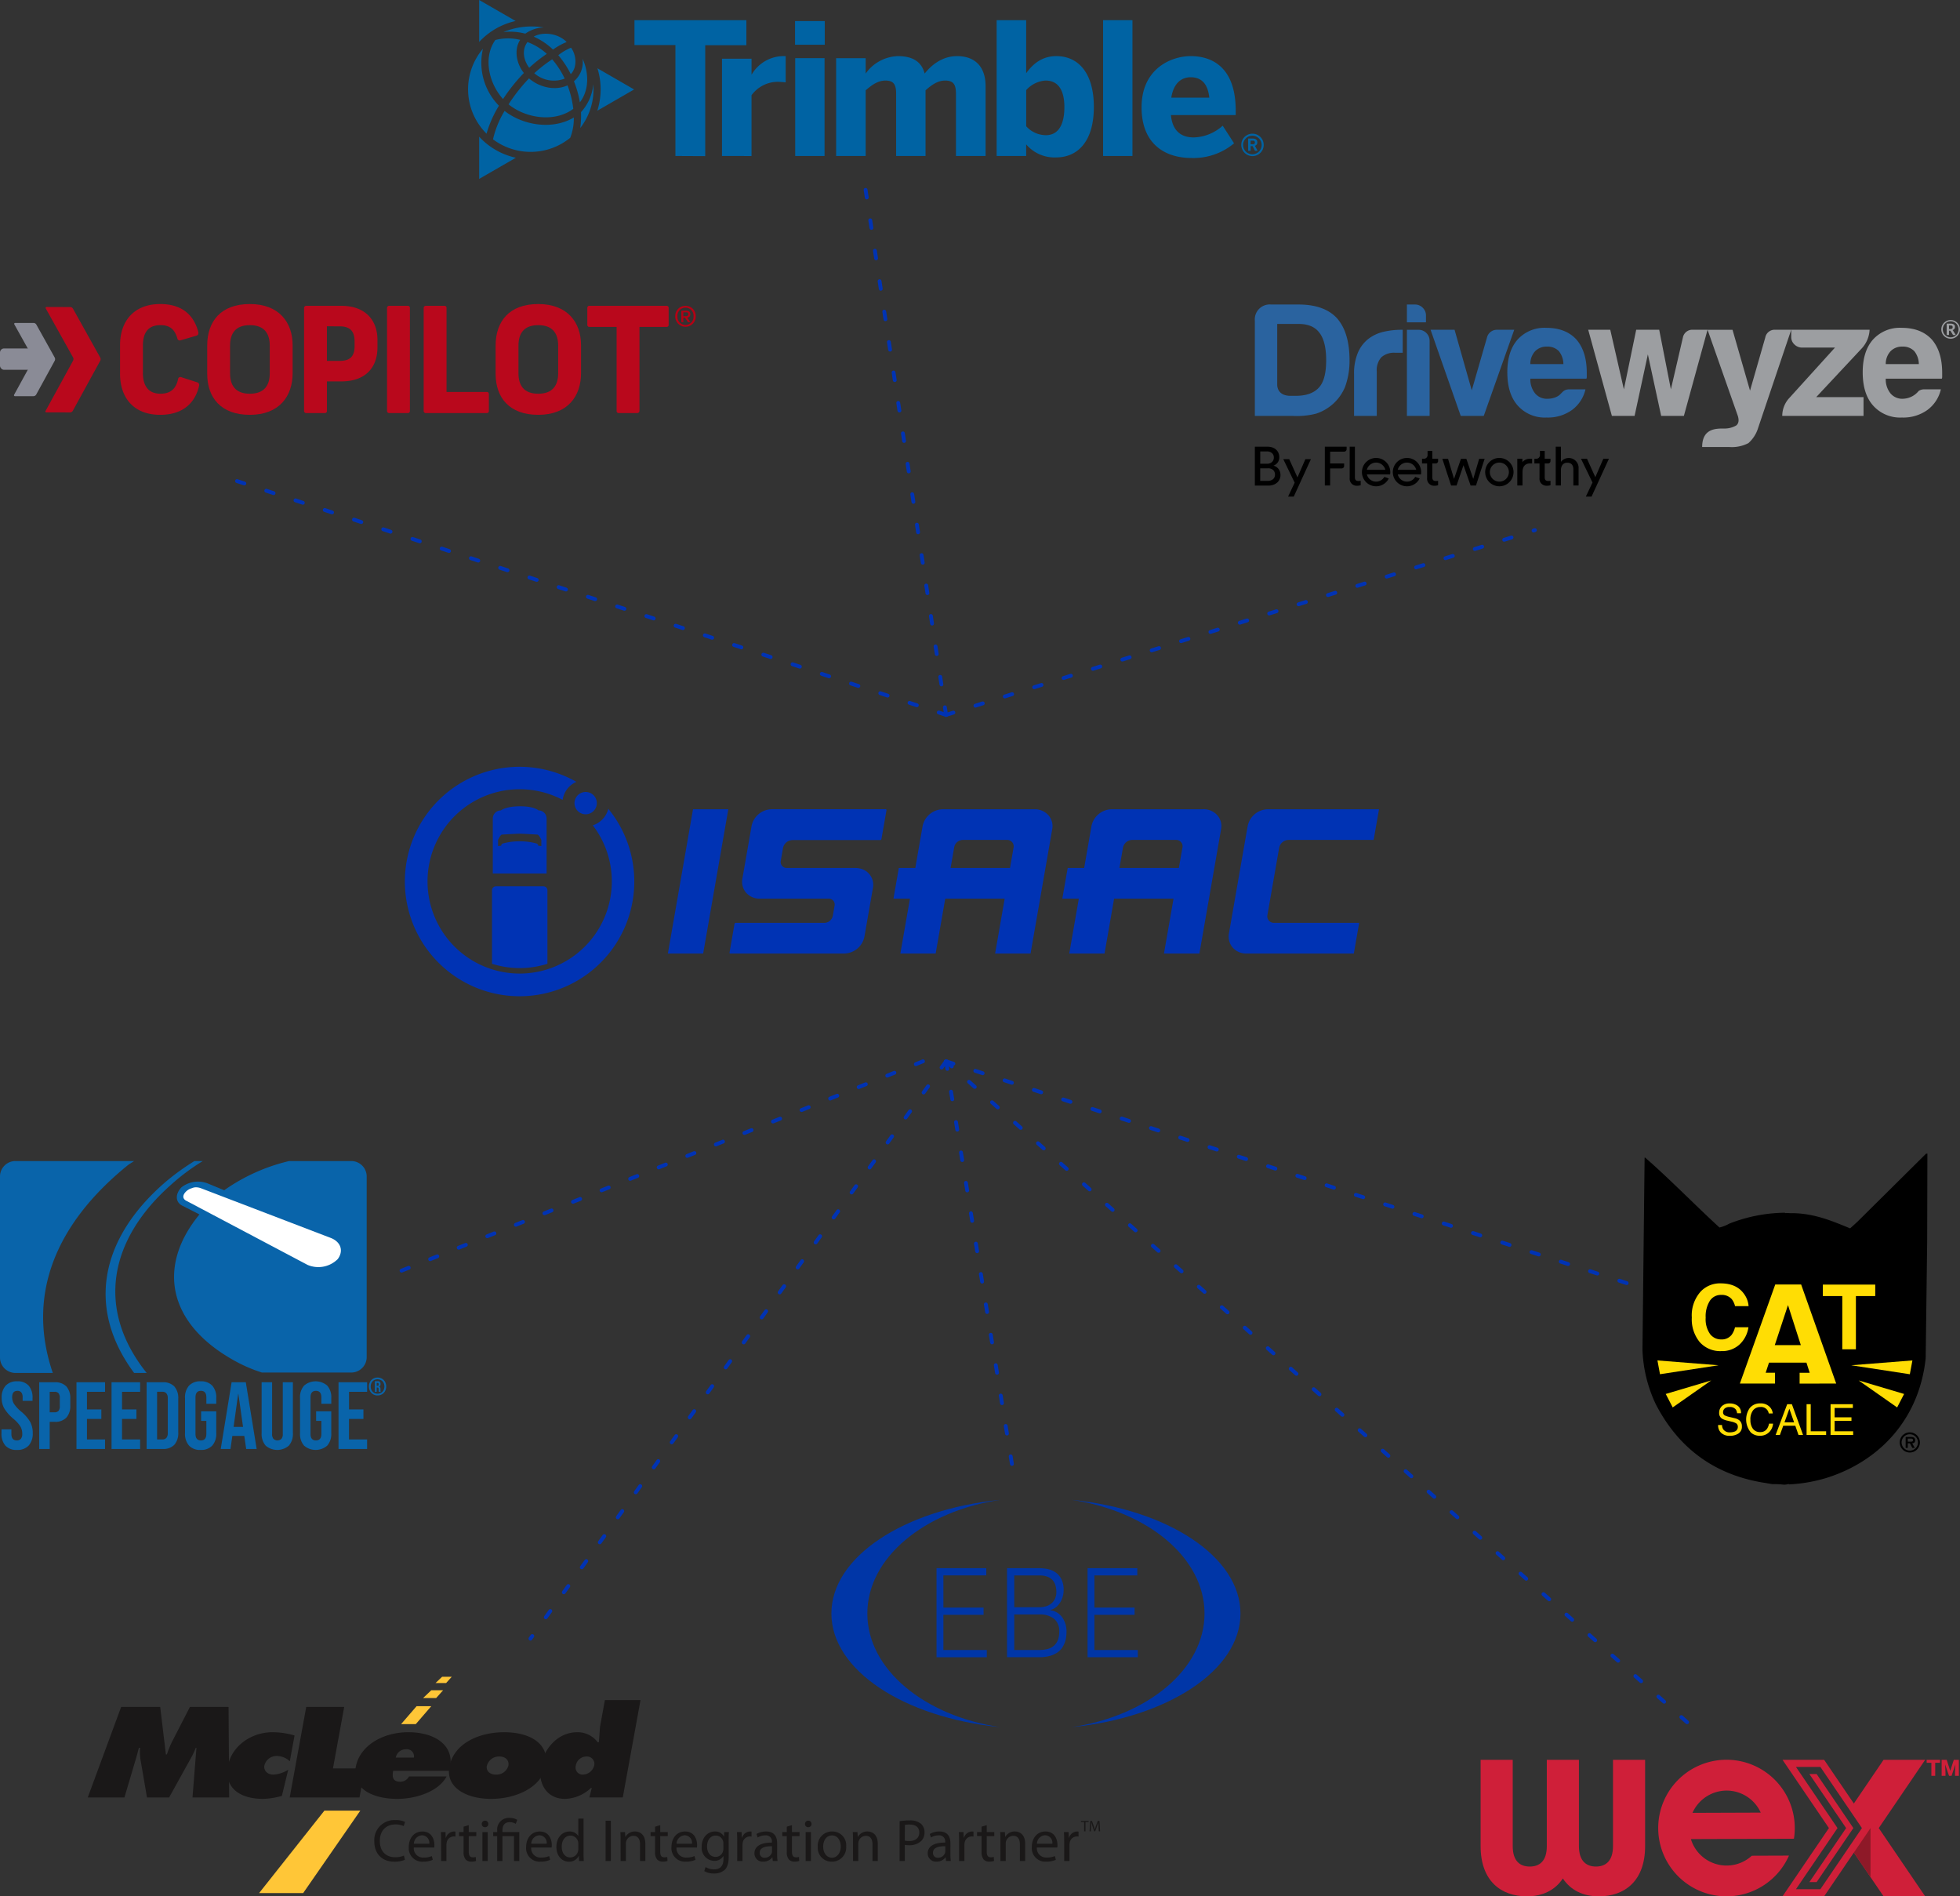 <svg xmlns="http://www.w3.org/2000/svg" xmlns:xlink="http://www.w3.org/1999/xlink" width="509.308" height="492.691" viewBox="0 0 509.308 492.691"><rect x="0" y="0" width="509.308" height="492.691" fill="#333333" stroke="none"/><defs><clipPath id="a"><rect width="253.07" height="59.558" fill="#0033b4"/></clipPath><clipPath id="b"><rect width="100.357" height="75.055" fill="none"/></clipPath><clipPath id="c"><rect width="74.038" height="86.004" transform="translate(0 0.001)" fill="none"/></clipPath><clipPath id="d"><rect width="74.038" height="86.006" fill="none"/></clipPath><clipPath id="e"><rect width="206.743" height="46.48" fill="none"/></clipPath><clipPath id="f"><rect width="263.064" height="56.194" fill="none"/></clipPath><clipPath id="g"><rect width="180.787" height="28.783" fill="none"/></clipPath><clipPath id="h"><rect width="183.232" height="49.909" fill="none"/></clipPath><clipPath id="i"><rect width="124.274" height="35.477" fill="none"/></clipPath></defs><g transform="translate(-106.664 -3761.762)"><line x1="185" y1="61" transform="translate(167.5 3886.5)" fill="none" stroke="#0033b4" stroke-linecap="round" stroke-width="1" stroke-dasharray="2 6"/><line x1="21" y1="137" transform="translate(331.5 3810.5)" fill="none" stroke="#0033b4" stroke-linecap="round" stroke-width="1" stroke-dasharray="2 6"/><line y1="48" x2="153" transform="translate(352.5 3899.5)" fill="none" stroke="#0033b4" stroke-linecap="round" stroke-width="1" stroke-dasharray="2 6"/><line x2="178" y2="58" transform="translate(352.5 4037.5)" fill="none" stroke="#0033b4" stroke-linecap="round" stroke-width="1" stroke-dasharray="2 6"/><line x2="194" y2="173" transform="translate(352.5 4037.5)" fill="none" stroke="#0033b4" stroke-linecap="round" stroke-width="1" stroke-dasharray="2 6"/><line x1="137" y2="55" transform="translate(209.5 4037.5)" fill="none" stroke="#0033b4" stroke-linecap="round" stroke-width="1" stroke-dasharray="2 6"/><line x1="108" y2="150" transform="translate(244.5 4037.5)" fill="none" stroke="#0033b4" stroke-linecap="round" stroke-width="1" stroke-dasharray="2 6"/><line x2="18" y2="110" transform="translate(352.5 4037.5)" fill="none" stroke="#0033b4" stroke-linecap="round" stroke-width="1" stroke-dasharray="2 6"/><g transform="translate(211.93 3960.982)"><path d="M1248.426,200.717l-6.532,37.487h9.169l6.536-37.487Z" transform="translate(-1173.612 -189.683)" fill="#0033b4"/><g transform="translate(0 -0.002)"><g transform="translate(0 0)" clip-path="url(#a)"><path d="M1538.973,205.1c-.042.244-2.386,13.643-2.386,13.643a4.4,4.4,0,0,0,.952,3.642,4.66,4.66,0,0,0,3.627,1.556h17.826a1.53,1.53,0,0,1,1.543,1.875l-.446,2.572a2.291,2.291,0,0,1-2.169,1.847h-23.078a.32.32,0,0,0-.3.259l-1.292,7.446a.213.213,0,0,0,.214.262H1562.9a5.457,5.457,0,0,0,5.4-4.378s2.125-12.2,2.2-12.58a4.33,4.33,0,0,0-2.346-4.784,5.26,5.26,0,0,0-2.351-.489h-17.663a1.553,1.553,0,0,1-1.568-1.9l.569-3.264a2.583,2.583,0,0,1,2.447-2.083h22.833a.319.319,0,0,0,.3-.259l1.313-7.491a.217.217,0,0,0-.221-.262h-29.446a5.436,5.436,0,0,0-5.4,4.384" transform="translate(-1448.945 -189.681)" fill="#0033b4"/><path d="M2344.692,200.717h-23.667a5.467,5.467,0,0,0-5.4,4.387c-.011.094-.254,1.466-.572,3.289l-1.322,7.58h-4.284l-1.393,7.97h4.283l-2.491,14.261h9.173l2.49-14.261h15.444l-2.485,14.261h9.209l.214-1.221c5.173-29.676,5.407-31.031,5.411-31.037a4.265,4.265,0,0,0-.913-3.593,4.707,4.707,0,0,0-3.7-1.635m-5.436,10.021-.911,5.235H2322.9l.939-5.4a2.345,2.345,0,0,1,2.222-1.894h11.5a1.684,1.684,0,0,1,1.694,2.055" transform="translate(-2181.153 -189.681)" fill="#0033b4"/><path d="M3142.827,200.717h-23.665a5.457,5.457,0,0,0-5.4,4.373h.006c-.079.413-.364,2.046-1.657,9.449l-.246,1.434h-4.283l-1.394,7.97h4.286l-2.487,14.261h9.168l2.484-14.261h15.449L3132.6,238.2h9.21l.211-1.221s5.338-30.612,5.416-31.04a4.266,4.266,0,0,0-.916-3.6,4.735,4.735,0,0,0-3.7-1.63m-5.433,10.021-.917,5.235h-15.445l.92-5.26a2.517,2.517,0,0,1,2.384-2.029H3135.7a1.686,1.686,0,0,1,1.7,2.055" transform="translate(-2935.408 -189.681)" fill="#0033b4"/><path d="M3929.981,208.684l1.392-7.967H3902.65a5.434,5.434,0,0,0-5.4,4.348c-.034.173-3.742,21.434-4.879,27.949a4.4,4.4,0,0,0,.975,3.629,4.651,4.651,0,0,0,3.605,1.561h27.877l1.391-7.97H3904.11a1.708,1.708,0,0,1-1.724-2.083l3.036-17.408a2.551,2.551,0,0,1,2.418-2.06Z" transform="translate(-3678.302 -189.681)" fill="#0033b4"/><path d="M424.08,564.745H411.764a1.04,1.04,0,0,0-1.041,1.04V584.88a23.774,23.774,0,0,0,14.4,0V565.785a1.04,1.04,0,0,0-1.042-1.04" transform="translate(-388.141 -533.695)" fill="#0033b4"/><path d="M52.8,10.909A6.029,6.029,0,0,1,49,15.127c-.078.028-.156.047-.233.072a23.944,23.944,0,1,1-7.823-6.6A6.043,6.043,0,0,1,44.506,3.91a29.808,29.808,0,1,0,8.293,7" transform="translate(0 0.002)" fill="#0033b4"/><path d="M806.5,121.047a2.9,2.9,0,1,0-1.73,3.71,2.895,2.895,0,0,0,1.73-3.71" transform="translate(-756.854 -112.59)" fill="#0033b4"/><path d="M426.319,187.791s-1.009-1.07-4.77-1.07-4.988,1.07-4.988,1.07a2.115,2.115,0,0,0-2.113,2.113v14.279h13.983V189.9a2.114,2.114,0,0,0-2.112-2.113m.743,9.269-.824-.1s.089-.273-.348-.551a15.865,15.865,0,0,0-4.351-.581h-.2a15.866,15.866,0,0,0-4.351.581c-.437.278-.348.551-.348.551l-.825.1v-1.6s.537-1.208.954-1.377c0,0,3.8-.238,4.61-.238h.118c.81,0,4.61.238,4.61.238.417.169.953,1.377.953,1.377Z" transform="translate(-391.661 -176.455)" fill="#0033b4"/></g></g></g><g transform="translate(106.664 4063.416)"><g transform="translate(0 0)" clip-path="url(#b)"><path d="M4.028,0A4.009,4.009,0,0,0,0,4.01V51.042a4.01,4.01,0,0,0,4.029,4.01h9.693c-6.97-20.372.871-38.9,19.49-53.968C33.756.65,34.41.325,34.845,0Z" transform="translate(0 0)" fill="#0964aa"/><path d="M48.188,0a61.683,61.683,0,0,0-7.623,5.526C23.8,20.049,19.985,38.145,32.507,55.051h3.266C22.6,38.578,25.865,20.482,42.2,6.068A54.954,54.954,0,0,1,50.365,0Z" transform="translate(2.339 0)" fill="#0964aa"/><path d="M71.279,0A48.6,48.6,0,0,0,54.4,7.586L49.936,5.744a7,7,0,0,0-6.642,1.083c-1.741,1.843-1.525,3.9.219,4.768l4.463,2.275c-11,13.33-8.493,28.394,9.364,38.148A38.4,38.4,0,0,0,64.2,54.944H87.4a4.01,4.01,0,0,0,4.029-4.01V4.01A4.011,4.011,0,0,0,87.4,0Z" transform="translate(3.856 0)" fill="#0964aa"/><path d="M47.011,6.245a3.889,3.889,0,0,1,1.089.216L82.074,19.467c2.5,1.083,3.157,3.358,1.632,5.419a7.148,7.148,0,0,1-7.84,1.516L44.506,9.821c-1.2-.542-1.2-1.516-.219-2.491a3.517,3.517,0,0,1,1.525-.868,2.569,2.569,0,0,1,1.2-.216" transform="translate(4.061 0.582)" fill="#fff"/><path d="M1.367,69.051A4.662,4.662,0,0,1,.351,65.819v-.99H2.927v1.188q0,1.684,1.411,1.685a1.328,1.328,0,0,0,1.053-.409,1.986,1.986,0,0,0,.359-1.325,3.678,3.678,0,0,0-.5-1.92,9.192,9.192,0,0,0-1.832-1.993,10.962,10.962,0,0,1-2.353-2.687A5.474,5.474,0,0,1,.4,56.657a4.523,4.523,0,0,1,1.041-3.182,3.906,3.906,0,0,1,3.02-1.126,3.755,3.755,0,0,1,2.959,1.126,4.706,4.706,0,0,1,1,3.231v.718H5.849v-.891a2,2,0,0,0-.347-1.3,1.258,1.258,0,0,0-1.016-.408q-1.363,0-1.362,1.658a3.279,3.279,0,0,0,.507,1.759,9.721,9.721,0,0,0,1.845,1.981,10.2,10.2,0,0,1,2.353,2.7,6,6,0,0,1,.644,2.848,4.645,4.645,0,0,1-1.053,3.269,3.956,3.956,0,0,1-3.058,1.139,3.823,3.823,0,0,1-3-1.127" transform="translate(0.033 4.878)" fill="#0964aa"/><path d="M9.322,52.574h4.011a3.969,3.969,0,0,1,3.046,1.09,4.528,4.528,0,0,1,1.016,3.194v1.709a4.524,4.524,0,0,1-1.016,3.194,3.965,3.965,0,0,1-3.046,1.09H12.045v7.058H9.322Zm4.011,7.8a1.277,1.277,0,0,0,1-.372,1.875,1.875,0,0,0,.335-1.263V56.684a1.877,1.877,0,0,0-.335-1.263,1.28,1.28,0,0,0-1-.371H12.045v5.324Z" transform="translate(0.869 4.899)" fill="#0964aa"/><path d="M18.178,52.575h7.428v2.477H20.9v4.58h3.739v2.476H20.9v5.324h4.7v2.476H18.178Z" transform="translate(1.694 4.899)" fill="#0964aa"/><path d="M26.514,52.575h7.429v2.477H29.238v4.58h3.739v2.476H29.238v5.324h4.705v2.476H26.514Z" transform="translate(2.471 4.899)" fill="#0964aa"/><path d="M34.849,52.575H39.01a3.968,3.968,0,0,1,3.046,1.09,4.524,4.524,0,0,1,1.014,3.194v8.765a4.524,4.524,0,0,1-1.014,3.194,3.968,3.968,0,0,1-3.046,1.09H34.849Zm4.11,14.857a1.318,1.318,0,0,0,1.028-.4,1.894,1.894,0,0,0,.36-1.289V56.735a1.887,1.887,0,0,0-.36-1.287,1.314,1.314,0,0,0-1.028-.4H37.573V67.432Z" transform="translate(3.247 4.899)" fill="#0964aa"/><path d="M45.018,69.051a4.6,4.6,0,0,1-1.04-3.231V56.706a4.6,4.6,0,0,1,1.04-3.231,3.907,3.907,0,0,1,3.022-1.126,3.906,3.906,0,0,1,3.02,1.126A4.594,4.594,0,0,1,52.1,56.706v1.486H49.525V56.534q0-1.709-1.411-1.709T46.7,56.534v9.483q0,1.684,1.411,1.685t1.411-1.685V62.625H48.163V60.149H52.1v5.67a4.591,4.591,0,0,1-1.041,3.231,3.9,3.9,0,0,1-3.02,1.127,3.9,3.9,0,0,1-3.022-1.127" transform="translate(4.098 4.878)" fill="#0964aa"/><path d="M55.295,52.575h3.689l2.823,17.333H59.084l-.5-3.441v.049h-3.1L55,69.908H52.472Zm2.971,11.589L57.052,55.6H57l-1.189,8.567Z" transform="translate(4.889 4.899)" fill="#0964aa"/><path d="M63.23,69.03A4.6,4.6,0,0,1,62.189,65.8V52.575h2.724V66a1.883,1.883,0,0,0,.36,1.288,1.529,1.529,0,0,0,2.055,0A1.894,1.894,0,0,0,67.687,66V52.575h2.626V65.8a4.6,4.6,0,0,1-1.041,3.231,4.612,4.612,0,0,1-6.042,0" transform="translate(5.795 4.899)" fill="#0964aa"/><path d="M72.358,69.051a4.59,4.59,0,0,1-1.04-3.231V56.706a4.594,4.594,0,0,1,1.04-3.231,4.616,4.616,0,0,1,6.042,0,4.594,4.594,0,0,1,1.04,3.231v1.486H76.865V56.534q0-1.709-1.411-1.709t-1.411,1.709v9.483q0,1.684,1.411,1.685t1.411-1.685V62.625H75.5V60.149h3.937v5.67a4.59,4.59,0,0,1-1.04,3.231,4.612,4.612,0,0,1-6.042,0" transform="translate(6.645 4.878)" fill="#0964aa"/><path d="M80.469,52.575H87.9v2.477h-4.7v4.58h3.739v2.476H83.193v5.324h4.7v2.476H80.469Z" transform="translate(7.498 4.899)" fill="#0964aa"/><path d="M88.782,55.8a2.159,2.159,0,0,1-.8-.833,2.58,2.58,0,0,1,0-2.38,2.159,2.159,0,0,1,.8-.833,2.337,2.337,0,0,1,2.309,0,2.159,2.159,0,0,1,.8.833,2.58,2.58,0,0,1,0,2.38,2.159,2.159,0,0,1-.8.833,2.344,2.344,0,0,1-2.309,0m2.073-.388a1.665,1.665,0,0,0,.636-.668,2.149,2.149,0,0,0,0-1.933,1.671,1.671,0,0,0-.636-.67,1.888,1.888,0,0,0-1.837,0,1.671,1.671,0,0,0-.636.67,2.149,2.149,0,0,0,0,1.933,1.665,1.665,0,0,0,.636.668,1.881,1.881,0,0,0,1.837,0M89.226,52.4h.749a.635.635,0,0,1,.731.724v.059a.589.589,0,0,1-.337.6v.014a.483.483,0,0,1,.259.238.984.984,0,0,1,.078.421v.329a.958.958,0,0,0,.058.382h-.505a.76.76,0,0,1-.035-.139,2.067,2.067,0,0,1-.01-.249v-.329a.474.474,0,0,0-.078-.31.311.311,0,0,0-.251-.091h-.168v1.118h-.491Zm.691,1.2a.3.3,0,0,0,.22-.074.341.341,0,0,0,.078-.256v-.083a.414.414,0,0,0-.061-.249.239.239,0,0,0-.2-.081h-.233v.743Z" transform="translate(8.171 4.795)" fill="#0964aa"/></g></g><g transform="translate(533.461 4061.494)"><g clip-path="url(#c)"><path d="M68.943,74.832v-.8h.687c.278,0,.675,0,.675.368,0,.347-.2.427-.5.427h-.864Zm.816-1.214H68.391v2.837h.552v-1.2H69.5l.623,1.2h.647l-.685-1.2c.5-.033.774-.248.774-.762a.828.828,0,0,0-.335-.733,1.517,1.517,0,0,0-.765-.14m-.286,3.536a2.128,2.128,0,1,1,2.118-2.138v.007a2.129,2.129,0,0,1-2.119,2.134m0-4.75a2.62,2.62,0,1,0,2.614,2.626v-.01a2.624,2.624,0,0,0-2.613-2.617"/><path d="M73.7,0,55.8,17.742,53.96,19.41c-4.506-1.835-9.065-3.837-14.849-3.95-.113.008-.227.013-.342.013-.223,0-.448-.013-.669-.023s-.422-.028-.6-.028a1.574,1.574,0,0,0-.393.038c-.054-.054-.11-.054-.11-.11a40.462,40.462,0,0,0-14.451,2.837,9.263,9.263,0,0,1-2.536,1C13.515,13.236,7.231,6.731.667,1a.191.191,0,0,1-.112.054L0,50.943a35.839,35.839,0,0,0,3.5,14.24C9.455,76.635,18.8,83.42,31.436,85.48c.779.112,1.56.276,2.336.388a22.317,22.317,0,0,1,2.784.112,2,2,0,0,0,.319.026,3.027,3.027,0,0,0,.6-.072,2.64,2.64,0,0,1,.516-.072,1.035,1.035,0,0,1,.125.007c.041,0,.048.118.056.118v-.061a39.925,39.925,0,0,0,9.619-1.672C60.8,80.2,71.812,69.741,73.594,53.169l.386-30.312L74.038,0Z"/></g><path d="M46.873,34.021H60.49V37H55.462V50.833H51.925V37H46.873Z" fill="#ffdd04"/><g clip-path="url(#d)"><path d="M15.173,35.779A6.876,6.876,0,0,1,20.312,33.7q4.161,0,6.109,2.784a6.108,6.108,0,0,1,1.155,3.136H24.057A4.8,4.8,0,0,0,23.2,37.8a3.43,3.43,0,0,0-2.758-1.1A3.4,3.4,0,0,0,17.5,38.247a7.579,7.579,0,0,0-1.074,4.373,6.667,6.667,0,0,0,1.133,4.238,3.554,3.554,0,0,0,2.886,1.408,3.25,3.25,0,0,0,2.733-1.207,5.371,5.371,0,0,0,.866-1.951h3.494a7.617,7.617,0,0,1-2.309,4.471A6.685,6.685,0,0,1,20.5,51.3a7.112,7.112,0,0,1-5.614-2.328,9.332,9.332,0,0,1-2.066-6.411,9.251,9.251,0,0,1,2.352-6.784" fill="#ffdd04"/><path d="M3.888,53.724,19.777,54.98,4.555,57.306Z" fill="#ffdd04"/><path d="M7.858,65.932,6.135,62.6l-.108-.158L17.86,58.923Z" fill="#ffdd04"/><path d="M24.893,72.742a4.089,4.089,0,0,1-2.176.572,3.191,3.191,0,0,1-2.257-.762,2.619,2.619,0,0,1-.8-2.047h1.009a2.252,2.252,0,0,0,.307,1.1,1.994,1.994,0,0,0,1.81.8,3.181,3.181,0,0,0,1.059-.172,1.23,1.23,0,0,0,.931-1.207,1.06,1.06,0,0,0-.394-.933,3.987,3.987,0,0,0-1.247-.468L22.1,69.376a4.673,4.673,0,0,1-1.442-.531,1.684,1.684,0,0,1-.733-1.493,2.35,2.35,0,0,1,.719-1.764,2.821,2.821,0,0,1,2.037-.69,3.44,3.44,0,0,1,2.063.608,2.2,2.2,0,0,1,.857,1.933H24.586a2.042,2.042,0,0,0-.335-.982,1.877,1.877,0,0,0-1.6-.626,1.8,1.8,0,0,0-1.311.4,1.291,1.291,0,0,0-.4.935.912.912,0,0,0,.47.856,6.3,6.3,0,0,0,1.4.435l1.074.256a3.251,3.251,0,0,1,1.209.506,1.915,1.915,0,0,1,.739,1.625,2.045,2.045,0,0,1-.943,1.9" fill="#ffdd04"/><path d="M33.013,72.266a3.264,3.264,0,0,1-2.535,1.027,3.322,3.322,0,0,1-2.306-.843,5.232,5.232,0,0,1-.309-6.337,3.366,3.366,0,0,1,2.756-1.23,3.2,3.2,0,0,1,2.324.8,2.813,2.813,0,0,1,.915,1.812H32.812a2,2,0,0,0-2.176-1.669,2.341,2.341,0,0,0-1.868.826,3.814,3.814,0,0,0-.715,2.541,3.759,3.759,0,0,0,.641,2.277,2.243,2.243,0,0,0,1.923.871,2.025,2.025,0,0,0,1.787-.917,3.505,3.505,0,0,0,.483-1.275H33.94a3.6,3.6,0,0,1-.923,2.116" fill="#ffdd04"/><path d="M36.9,69.81h2.5l-1.229-3.525Zm3.643,3.27-.831-2.39H36.58l-.867,2.39H34.606l3-7.98h1.22l2.9,7.98Z" fill="#ffdd04"/><path d="M47.726,73.08H42.645V65.1h1.081v7.029h4Z" fill="#ffdd04"/><path d="M54.748,73.079H48.877V65.1h5.792v.979H49.933V68.5h4.376v.926H49.933v2.7h4.816Z" fill="#ffdd04"/><path d="M67.9,62.6l-1.723,3.336-10-7.009,11.83,3.515Z" fill="#ffdd04"/><path d="M69.474,57.311,54.245,54.98l15.9-1.257Z" fill="#ffdd04"/><path d="M45.982,59.731v.007H40.835v-2.81h2.617L42.61,54.3H32.88l-.866,2.626H34.44v2.81H29.852v-.007h-4.54L34.5,34h6.735l9.106,25.731Zm-11.6-9.983h6.77l-3.338-10.4Z" fill="#ffdd04"/></g></g><g transform="translate(228.293 3761.762)"><path d="M103.664,46.558V17.74H93.02V11.27H122.1v6.507h-10.69V46.595Z" transform="translate(-49.784 -6.032)" fill="#0063a3"/><g clip-path="url(#e)"><path d="M141.96,57.315V32.035h7.678v4.1h.046a9.645,9.645,0,0,1,8.585-4.769h.237v6.823c-.284-.051-1.617-.144-2.1-.144a8.487,8.487,0,0,0-6.772,3.481v15.8Z" transform="translate(-75.977 -16.789)" fill="#0063a3"/><path d="M182.79,11.78h7.725v6.145H182.79Zm.046,35.046V21.411h7.627v25.42h-7.627Z" transform="translate(-97.829 -6.305)" fill="#0063a3"/><path d="M205.76,57.315V31.9h7.678V35.9A10.679,10.679,0,0,1,221.8,31.37c4.244,0,6.247,1.766,6.972,4.532,1.525-1.957,4.388-4.532,8.39-4.532,5.15,0,7.437,3.254,7.437,7.776V57.315H236.9V41.2c0-2.291-.525-3.481-2.789-3.481-1.906,0-3.435,1.05-5.113,2.529V57.315h-7.641V41.2c0-2.291-.525-3.481-2.766-3.481-1.91,0-3.435,1.05-5.15,2.529V57.315Z" transform="translate(-110.123 -16.789)" fill="#0063a3"/><path d="M303.184,43.55v3.007H295.51V11.27h7.674V25.051c1.669-2.324,4.053-4.439,7.823-4.439,5.768,0,9.761,4.439,9.761,13.21s-4.034,13.112-9.854,13.112A9.669,9.669,0,0,1,303.184,43.55Zm9.924-9.677c0-4.248-1.478-6.916-4.913-6.916a7.449,7.449,0,0,0-5.006,2.477v9.394a6.878,6.878,0,0,0,5.113,2.324c3.184.014,4.806-2.654,4.806-7.279" transform="translate(-158.157 -6.032)" fill="#0063a3"/><rect width="7.627" height="35.288" transform="translate(165.013 5.238)" fill="#0063a3"/><path d="M376.53,44.631c0-9.872,7.534-13.261,12.782-13.261s11.68,2.617,11.68,14.167v1.143h-16.83c.381,4.183,2.714,5.815,5.912,5.815a11.718,11.718,0,0,0,7.534-3.049l2.956,4.578A16.43,16.43,0,0,1,389.5,57.836c-6.628,0-12.973-3.4-12.973-13.2m17.6-2.482c-.381-3.574-2-5.294-4.866-5.294-2.384,0-4.434,1.576-5.006,5.294Z" transform="translate(-201.519 -16.789)" fill="#0063a3"/><path d="M432.28,77.65a2.876,2.876,0,0,1,2.845-2.91h.065a2.91,2.91,0,1,1-2.91,2.91m5.289,0a2.41,2.41,0,1,0,0,.042Zm-3.509-1.655h1.19c.753,0,1.195.325,1.195.976a.854.854,0,0,1-.628.9l.688,1.306h-.665l-.637-1.218h-.5v1.218h-.641Zm1.153,1.478c.39,0,.6-.125.6-.465s-.214-.465-.613-.465h-.5v.93Z" transform="translate(-231.356 -40.001)" fill="#0063a3"/><path d="M6.21,76.41V87.375l9.538-5.5A18.152,18.152,0,0,1,6.21,76.41" transform="translate(-3.324 -40.895)" fill="#0063a3"/><path d="M15.678,5.457,6.21,0V10.9a18.3,18.3,0,0,1,9.468-5.443" transform="translate(-3.324)" fill="#0063a3"/><path d="M81.811,43.663l-9.533-5.5a18.253,18.253,0,0,1-.028,11.025l9.561-5.522" transform="translate(-38.668 -20.423)" fill="#0063a3"/><path d="M19.72,16.239a15.625,15.625,0,0,1,5.708.414,8.683,8.683,0,0,1,4.82-1.6,19.109,19.109,0,0,0-10.528,1.19" transform="translate(-10.554 -7.909)" fill="#0063a3"/><path d="M39.452,51.726a24.62,24.62,0,0,0-1.492-6.1c-3.254,1.478-7.307.525-10.007-1.813a44.519,44.519,0,0,0-5.313,6.744c4.578,3.732,12.108,4.713,16.812,1.171" transform="translate(-12.117 -23.447)" fill="#0063a3"/><path d="M8.018,42.049a15.921,15.921,0,0,1-4.151-14.8A16.268,16.268,0,0,0,4.8,49.314a29.289,29.289,0,0,1,3.221-7.265" transform="translate(0 -14.584)" fill="#0063a3"/><path d="M44.922,38.171a21.971,21.971,0,0,0-3.254-5.011,37.14,37.14,0,0,0-4.648,3.611,7.726,7.726,0,0,0,7.9,1.4" transform="translate(-19.813 -17.747)" fill="#0063a3"/><path d="M41.726,22.978a16.912,16.912,0,0,1,3.542-1.966c-2.584-2.612-6.74-2.542-8.548-1.394a17.285,17.285,0,0,1,5.006,3.361" transform="translate(-19.653 -10.094)" fill="#0063a3"/><path d="M16.952,62a24.957,24.957,0,0,0-3.012,7.376,16.273,16.273,0,0,0,20.07-.4,13.959,13.959,0,0,0,.93-5.266C29.381,67.015,21.721,65.751,16.952,62" transform="translate(-7.461 -33.182)" fill="#0063a3"/><path d="M53.684,33.54c1.78-1.859,1.422-5.038.07-6.87a13.719,13.719,0,0,0-3.314,1.943,24.607,24.607,0,0,1,3.244,4.927" transform="translate(-26.995 -14.274)" fill="#0063a3"/><path d="M61.43,32.85A6.545,6.545,0,0,1,59.18,38.7a26.569,26.569,0,0,1,1.548,5.466c2.44-3.17,2.366-7.7.7-11.318" transform="translate(-31.673 -17.581)" fill="#0063a3"/><path d="M32.583,30.2a39.021,39.021,0,0,1,4.574-3.621,15.4,15.4,0,0,0-5.029-3.063c-1.515,2.031-1.05,4.653.456,6.684" transform="translate(-16.697 -12.588)" fill="#0063a3"/><path d="M62.91,54.33a23.115,23.115,0,0,1-.2,4.127,16.442,16.442,0,0,0,3.4-11.388,12.469,12.469,0,0,1-3.2,7.26" transform="translate(-33.562 -25.192)" fill="#0063a3"/><path d="M19.662,21.842a13.216,13.216,0,0,0-6.461.042c-3.2,4.541-1.715,11.192,2.013,15.338a46.606,46.606,0,0,1,5.415-6.777c-1.9-2.357-2.649-6-.967-8.6" transform="translate(-6.127 -11.486)" fill="#0063a3"/></g></g><g transform="translate(129.468 4197.403)"><g clip-path="url(#f)"><path d="M8.68,43.237H18.822l1.484,12.354h.251a27.364,27.364,0,0,1,1.251-3.121l4.742-9.233H36.584l.165,23.524h-9.53l1.022-12.885H28.06a20.883,20.883,0,0,1-1.073,2.34L21.144,66.761H15.39l-1.708-9.953a13.254,13.254,0,0,1-.076-2.932h-.324c-.243.935-.491,1.9-.772,2.839L9.53,66.761H0Z" transform="translate(0 -35.406)" fill="#1a1818"/><path d="M216.466,87.123a4.877,4.877,0,0,0-3.2-1.373,3.24,3.24,0,0,0-3.4,2.465c-.243,1.309.8,2.371,2.323,2.371a8.066,8.066,0,0,0,3.873-1.278l-1.654,6.8a19.624,19.624,0,0,1-4.869.779c-6.254,0-10.165-3.027-9.141-8.58.9-4.9,5.793-8.736,11.573-8.736a20.46,20.46,0,0,1,5.732.844Z" transform="translate(-163.967 -65.159)" fill="#1a1818"/><path d="M294.01,43.237h9.865l-2.92,15.973h8.278l-1.379,7.551H289.711Z" transform="translate(-237.236 -35.406)" fill="#1a1818"/><path d="M393.617,89.588c-.267,1.342-.291,2.84,1.813,2.84a2.5,2.5,0,0,0,2.293-1.375h9.768c-2.111,3.994-8.039,5.835-12.788,5.835-6.5,0-11.923-2.685-10.795-8.393,1.085-5.491,7.056-8.924,13.632-8.924,7.355,0,12.4,3.807,10.671,10.016ZM399,86.157A1.839,1.839,0,0,0,396.976,84a2.62,2.62,0,0,0-2.681,2.154Z" transform="translate(-314.249 -65.159)" fill="#1a1818"/><path d="M543.248,88.432c-1.082,5.492-7.716,8.456-14.156,8.456s-11.909-2.963-10.826-8.456c1.143-5.8,7.449-8.86,14.236-8.86s11.888,3.059,10.746,8.86m-15.26-.124c-.258,1.311.794,2.278,2.344,2.278a3.216,3.216,0,0,0,3.243-2.278c.262-1.341-.646-2.433-2.314-2.433a3.247,3.247,0,0,0-3.273,2.433" transform="translate(-424.281 -65.159)" fill="#1a1818"/><path d="M662.373,56.253h-.215a10.223,10.223,0,0,1-6.725,2.84c-5.167,0-7.066-4.555-6.342-8.518.749-4.118,4.15-8.8,9.533-8.8a6.473,6.473,0,0,1,5.269,2.59h.324l.288-3.961,1.275-6.989h9.256l-4.608,25.3h-8.682Zm-4.142-5.834a1.851,1.851,0,0,0,1.938,2.37,3.133,3.133,0,0,0,2.846-2.432,1.91,1.91,0,0,0-1.989-2.277,2.815,2.815,0,0,0-2.8,2.339" transform="translate(-531.401 -27.363)" fill="#1a1818"/><path d="M245.85,213.431H257.3l14.843-21.415H262.81Z" transform="translate(-201.319 -157.236)" fill="#ffc637"/><path d="M449.519,46.851h3.817l4.028-4.664h-3.817Z" transform="translate(-368.098 -34.546)" fill="#ffc637"/><path d="M481.122,21.372h3.393l1.8-2.016h-3.073Z" transform="translate(-393.977 -15.85)" fill="#ffc637"/><path d="M498.9,1.636h2.755L503.123,0h-2.5Z" transform="translate(-408.537 0)" fill="#ffc637"/><path d="M419.026,213.37a6.692,6.692,0,0,1-2.778.5c-2.964,0-5.18-1.863-5.18-5.309a5.211,5.211,0,0,1,5.491-5.5,5.706,5.706,0,0,1,2.5.465l-.344,1.1a4.835,4.835,0,0,0-2.105-.435c-2.466,0-4.1,1.569-4.1,4.316,0,2.578,1.483,4.208,4.026,4.208a5.469,5.469,0,0,0,2.231-.435Zm2.309-3.182a2.407,2.407,0,0,0,2.59,2.608,4.93,4.93,0,0,0,2.091-.389l.249.978a6.164,6.164,0,0,1-2.526.482,3.51,3.51,0,0,1-3.713-3.8c0-2.268,1.342-4.036,3.542-4.036,2.48,0,3.12,2.142,3.12,3.524a3.317,3.317,0,0,1-.047.636Zm4.025-.978a1.942,1.942,0,0,0-1.9-2.2,2.242,2.242,0,0,0-2.106,2.2Zm3.074-.684c0-.884-.016-1.646-.063-2.344h1.2l.062,1.491h.047a2.28,2.28,0,0,1,2.106-1.646,3.018,3.018,0,0,1,.375.03v1.289a2.145,2.145,0,0,0-.468-.031,1.906,1.906,0,0,0-1.84,1.739,3.993,3.993,0,0,0-.047.636V213.7h-1.374Zm7.178-4.145v1.8h1.965v1.04h-1.965v4.051c0,.931.264,1.46,1.029,1.46a2.6,2.6,0,0,0,.795-.093l.063,1.039a3.758,3.758,0,0,1-1.216.186,1.967,1.967,0,0,1-1.483-.574,2.925,2.925,0,0,1-.529-1.972v-4.1H433.1v-1.04h1.171v-1.4Zm5.086-.311a.818.818,0,0,1-.875.839.805.805,0,0,1-.826-.839.834.834,0,0,1,.857-.853.822.822,0,0,1,.844.853m-1.531,2.113h1.374V213.7h-1.374Zm3.839,7.513v-6.473h-1.045v-1.04h1.045v-.419A3.015,3.015,0,0,1,446.3,202.5a3.79,3.79,0,0,1,1.919.5l-.39,1.04a2.936,2.936,0,0,0-1.591-.434c-1.451,0-1.872,1.009-1.872,2.2v.373h4.383V213.7h-1.372v-6.473h-3.011V213.7Zm8.831-3.508a2.407,2.407,0,0,0,2.59,2.608,4.924,4.924,0,0,0,2.09-.389l.25.978a6.175,6.175,0,0,1-2.528.482,3.509,3.509,0,0,1-3.714-3.8c0-2.268,1.342-4.036,3.542-4.036,2.481,0,3.12,2.142,3.12,3.524a3.408,3.408,0,0,1-.046.636Zm4.025-.978a1.942,1.942,0,0,0-1.9-2.2,2.243,2.243,0,0,0-2.107,2.2Zm9.58-6.537v9.082c0,.668.032,1.429.063,1.941h-1.217l-.062-1.3h-.047a2.729,2.729,0,0,1-2.543,1.476c-1.826,0-3.246-1.537-3.246-3.819-.016-2.5,1.561-4.02,3.386-4.02a2.533,2.533,0,0,1,2.277,1.133h.032v-4.487Zm-1.357,6.567a2.386,2.386,0,0,0-.063-.574,2.018,2.018,0,0,0-1.982-1.568c-1.419,0-2.261,1.242-2.261,2.887,0,1.521.765,2.779,2.231,2.779a2.077,2.077,0,0,0,2.012-1.631,2.343,2.343,0,0,0,.063-.589Zm8.456,4.455H471.17V203.233h1.372Zm2.529-5.479c0-.793-.016-1.414-.063-2.034h1.216l.079,1.241h.031a2.8,2.8,0,0,1,2.5-1.4c1.045,0,2.667.621,2.667,3.2V213.7h-1.372v-4.332c0-1.211-.453-2.221-1.748-2.221a1.979,1.979,0,0,0-1.841,1.4,1.944,1.944,0,0,0-.093.637V213.7h-1.373Zm10.3-3.836v1.8h1.965v1.04h-1.965v4.051c0,.931.266,1.46,1.03,1.46a2.613,2.613,0,0,0,.8-.093l.062,1.039a3.763,3.763,0,0,1-1.217.186,1.963,1.963,0,0,1-1.481-.574,2.924,2.924,0,0,1-.532-1.972v-4.1h-1.169v-1.04h1.169v-1.4Zm4.229,5.806a2.406,2.406,0,0,0,2.59,2.608,4.925,4.925,0,0,0,2.09-.389l.25.978a6.172,6.172,0,0,1-2.527.482,3.51,3.51,0,0,1-3.713-3.8c0-2.268,1.341-4.036,3.542-4.036,2.48,0,3.12,2.142,3.12,3.524a3.355,3.355,0,0,1-.046.636Zm4.024-.978a1.942,1.942,0,0,0-1.9-2.2,2.242,2.242,0,0,0-2.105,2.2Zm9.533,3.384c0,1.739-.358,2.779-1.076,3.447a4.158,4.158,0,0,1-2.761.9,4.9,4.9,0,0,1-2.512-.621l.342-1.057a4.129,4.129,0,0,0,2.217.606c1.4,0,2.433-.73,2.433-2.64v-.822h-.032a2.68,2.68,0,0,1-2.4,1.257A3.364,3.364,0,0,1,496.148,210c0-2.546,1.669-3.974,3.417-3.974a2.523,2.523,0,0,1,2.356,1.288h.031l.048-1.133h1.216c-.048.527-.063,1.148-.063,2.048Zm-1.373-3.447a1.815,1.815,0,0,0-.077-.605,1.96,1.96,0,0,0-1.92-1.459c-1.311,0-2.246,1.1-2.246,2.842,0,1.474.765,2.7,2.231,2.7a1.977,1.977,0,0,0,1.9-1.4,2.351,2.351,0,0,0,.109-.729Zm3.589-.621c0-.884-.016-1.646-.063-2.344h1.2l.063,1.491h.046a2.283,2.283,0,0,1,2.108-1.646,3.046,3.046,0,0,1,.374.03v1.289a2.142,2.142,0,0,0-.469-.031,1.906,1.906,0,0,0-1.84,1.739,3.982,3.982,0,0,0-.048.636V213.7H505.37Zm10.375,3.369a12.412,12.412,0,0,0,.11,1.8h-1.233l-.109-.947h-.046a2.818,2.818,0,0,1-2.309,1.118,2.146,2.146,0,0,1-2.309-2.157c0-1.817,1.622-2.811,4.539-2.795v-.155a1.54,1.54,0,0,0-1.716-1.723,3.663,3.663,0,0,0-1.982.558l-.311-.915a4.906,4.906,0,0,1,2.5-.652c2.308,0,2.87,1.567,2.87,3.058Zm-1.325-2.034c-1.5-.031-3.2.233-3.2,1.692a1.2,1.2,0,0,0,1.279,1.3,1.9,1.9,0,0,0,1.855-1.257,1.516,1.516,0,0,0,.064-.435Zm5.18-5.481v1.8h1.965v1.04H519.6v4.051c0,.931.264,1.46,1.03,1.46a2.586,2.586,0,0,0,.794-.093l.063,1.039a3.755,3.755,0,0,1-1.216.186,1.968,1.968,0,0,1-1.483-.574,2.924,2.924,0,0,1-.529-1.972v-4.1h-1.171v-1.04h1.171v-1.4Zm5.085-.311a.818.818,0,0,1-.874.839.805.805,0,0,1-.826-.839.834.834,0,0,1,.857-.853.821.821,0,0,1,.842.853m-1.53,2.113h1.374V213.7h-1.374Zm10.533,3.695a3.69,3.69,0,0,1-3.761,3.989A3.589,3.589,0,0,1,526.308,210a3.68,3.68,0,0,1,3.744-3.974,3.561,3.561,0,0,1,3.636,3.85m-5.977.077c0,1.646.937,2.888,2.279,2.888,1.31,0,2.293-1.227,2.293-2.918,0-1.274-.639-2.873-2.262-2.873-1.607,0-2.31,1.491-2.31,2.9m7.756-1.738c0-.793-.016-1.414-.063-2.034h1.216l.079,1.241h.031a2.8,2.8,0,0,1,2.5-1.4c1.045,0,2.668.621,2.668,3.2V213.7h-1.372v-4.332c0-1.211-.452-2.221-1.746-2.221a2,2,0,0,0-1.936,2.035V213.7h-1.372Zm12.107-4.861a15.93,15.93,0,0,1,2.6-.2,4.329,4.329,0,0,1,2.949.869,2.857,2.857,0,0,1,.921,2.189,3.075,3.075,0,0,1-.81,2.235,4.393,4.393,0,0,1-3.215,1.148,4.689,4.689,0,0,1-1.091-.093V213.7h-1.358Zm1.358,5.046a4.533,4.533,0,0,0,1.121.109c1.64,0,2.638-.807,2.638-2.22,0-1.4-1-2.065-2.48-2.065a5.77,5.77,0,0,0-1.279.108Zm11.841,3.493a12.512,12.512,0,0,0,.109,1.8h-1.231l-.11-.947h-.047a2.814,2.814,0,0,1-2.309,1.118,2.147,2.147,0,0,1-2.309-2.157c0-1.817,1.622-2.811,4.54-2.795v-.155a1.541,1.541,0,0,0-1.714-1.723,3.658,3.658,0,0,0-1.982.558l-.312-.915a4.9,4.9,0,0,1,2.5-.652c2.308,0,2.87,1.567,2.87,3.058Zm-1.326-2.034c-1.5-.031-3.2.233-3.2,1.692a1.2,1.2,0,0,0,1.279,1.3,1.906,1.906,0,0,0,1.857-1.257,1.539,1.539,0,0,0,.063-.435Zm3.589-1.335c0-.884-.016-1.646-.062-2.344h1.2l.062,1.491h.047a2.282,2.282,0,0,1,2.107-1.646,3.059,3.059,0,0,1,.375.03v1.289a2.153,2.153,0,0,0-.469-.031,1.909,1.909,0,0,0-1.842,1.739,4.249,4.249,0,0,0-.045.636V213.7h-1.374Zm7.177-4.145v1.8h1.965v1.04h-1.965v4.051c0,.931.266,1.46,1.03,1.46a2.6,2.6,0,0,0,.8-.093l.063,1.039a3.766,3.766,0,0,1-1.218.186,1.969,1.969,0,0,1-1.482-.574,2.93,2.93,0,0,1-.53-1.972v-4.1H567.7v-1.04h1.17v-1.4Zm3.557,3.836c0-.793-.016-1.414-.063-2.034h1.217l.078,1.241h.031a2.8,2.8,0,0,1,2.5-1.4c1.044,0,2.667.621,2.667,3.2V213.7h-1.373v-4.332c0-1.211-.453-2.221-1.748-2.221a2,2,0,0,0-1.934,2.035V213.7H573.77Zm9.471,1.971a2.406,2.406,0,0,0,2.589,2.608,4.933,4.933,0,0,0,2.091-.389l.248.978a6.166,6.166,0,0,1-2.526.482,3.509,3.509,0,0,1-3.714-3.8c0-2.268,1.342-4.036,3.541-4.036,2.481,0,3.121,2.142,3.121,3.524a3.317,3.317,0,0,1-.047.636Zm4.025-.978a1.942,1.942,0,0,0-1.9-2.2,2.242,2.242,0,0,0-2.106,2.2Zm3.074-.684c0-.884-.015-1.646-.062-2.344h1.2l.063,1.491h.047a2.28,2.28,0,0,1,2.106-1.646,3.047,3.047,0,0,1,.375.03v1.289a2.148,2.148,0,0,0-.469-.031,1.906,1.906,0,0,0-1.84,1.739,3.98,3.98,0,0,0-.048.636V213.7H590.34Z" transform="translate(-336.613 -165.824)" fill="#1a1818"/><path d="M1425.687,207.118h-.82v-.3h2v.3h-.825v2.4h-.352Z" transform="translate(-1166.782 -169.36)" fill="#1a1818"/><path d="M1439.5,208.335c-.02-.376-.044-.828-.04-1.165h-.012c-.092.316-.2.652-.34,1.025l-.476,1.308h-.264l-.436-1.285c-.128-.38-.236-.728-.312-1.049h-.008c-.008.336-.028.788-.052,1.193l-.072,1.157h-.332l.188-2.7h.444l.46,1.3c.112.332.2.628.272.908h.012c.068-.272.164-.568.284-.908l.48-1.3h.444l.168,2.7h-.34Z" transform="translate(-1176.844 -169.361)" fill="#1a1818"/></g></g><g transform="translate(106.664 3840.756)"><g transform="translate(0 0)" clip-path="url(#g)"><path d="M91.628,7.234c.114.495-.038.876-.495.99L87.1,9.4a.646.646,0,0,1-.914-.495c-.571-1.9-1.561-3.426-4.378-3.426-3.464,0-4.569,2.284-4.569,5.368v7.081c0,3.084,1.256,5.369,4.569,5.369,2.97,0,4.112-1.675,4.569-3.769a.62.62,0,0,1,.914-.495l4.036,1.294a.739.739,0,0,1,.495.99c-.952,4.112-3.922,7.463-10.089,7.463C74.8,28.784,71.3,24.291,71.3,18.123V10.661C71.3,4.492,74.876,0,81.729,0c6.016,0,8.833,3.2,9.9,7.234" transform="translate(-40.109 0)" fill="#b9081c"/><path d="M145.282,10.661v7.31c0,6.015-3.5,10.813-11.117,10.813-7.538,0-11.079-4.493-11.079-10.661v-7.31C123.085,4.492,126.626,0,134.164,0c7.614,0,11.117,4.8,11.117,10.661m-16.257.152v7.158c0,3.046,1.294,5.33,5.14,5.33s5.178-2.284,5.178-5.33V10.813c0-3.046-1.332-5.33-5.178-5.33s-5.14,2.284-5.14,5.33" transform="translate(-69.243 0)" fill="#b9081c"/><path d="M199.69,9.916v1.9c0,5.444-3.274,8.871-9.4,8.871h-3.731v7.652a.521.521,0,0,1-.571.571h-4.759a.551.551,0,0,1-.609-.571V1.616a.585.585,0,0,1,.571-.571h9.1c6.13,0,9.4,3.617,9.4,8.871M186.554,6.375V15.36h3.274c2.932,0,3.922-1.333,3.922-3.922v-1.1c0-2.513-.99-3.96-3.922-3.96Z" transform="translate(-101.608 -0.588)" fill="#b9081c"/><path d="M235.859,1.615V28.343a.521.521,0,0,1-.571.571h-4.759a.551.551,0,0,1-.609-.571V1.615a.551.551,0,0,1,.609-.571h4.759a.521.521,0,0,1,.571.571" transform="translate(-129.345 -0.587)" fill="#b9081c"/><path d="M257.617,1.615V23.431h10.47c.381,0,.533.228.533.647v4.3a.512.512,0,0,1-.5.533H252.249a.54.54,0,0,1-.571-.571V1.615a.551.551,0,0,1,.609-.571h4.759a.521.521,0,0,1,.571.571" transform="translate(-141.585 -0.587)" fill="#b9081c"/><path d="M316.609,10.661v7.31c0,6.015-3.5,10.813-11.117,10.813-7.539,0-11.079-4.493-11.079-10.661v-7.31C294.412,4.492,297.953,0,305.491,0c7.615,0,11.117,4.8,11.117,10.661m-16.257.152v7.158c0,3.046,1.294,5.33,5.14,5.33s5.178-2.284,5.178-5.33V10.813c0-3.046-1.332-5.33-5.178-5.33s-5.14,2.284-5.14,5.33" transform="translate(-165.626 0)" fill="#b9081c"/><path d="M370.028,1.615V5.994a.509.509,0,0,1-.5.533h-7.081V28.343a.586.586,0,0,1-.571.571h-4.873a.523.523,0,0,1-.495-.571V6.527h-7.12a.509.509,0,0,1-.495-.533V1.615a.52.52,0,0,1,.495-.571h20.14a.52.52,0,0,1,.5.571" transform="translate(-196.278 -0.587)" fill="#b9081c"/><path d="M27.259,29.131a.249.249,0,0,1-.238-.4l7.151-13.054a.924.924,0,0,0,0-.8l-7.1-12.733c-.122-.22-.017-.4.234-.4l6.138.021a.864.864,0,0,1,.68.4l7.1,12.736a.924.924,0,0,1,0,.8l-7.145,13.04a.851.851,0,0,1-.677.4Z" transform="translate(-15.173 -0.981)" fill="#b9081c"/><path d="M8.595,30.253a.249.249,0,0,1-.238-.4L13.2,21.01a.922.922,0,0,0,0-.8L8.413,11.627c-.122-.22-.017-.4.234-.4H13.42a.861.861,0,0,1,.68.4l4.8,8.61a.924.924,0,0,1,0,.8l-4.829,8.814a.854.854,0,0,1-.677.4Z" transform="translate(-4.673 -6.317)" fill="#8a8b96"/><rect width="8.86" height="5.548" rx="1.045" transform="translate(0 11.539)" fill="#8a8b96"/><path d="M404.262,4.142a.84.84,0,0,0,.758-.894c0-.371-.16-.921-1.019-.921h-1.315v2.98h.521V4.167h.447l.753,1.14h.627Zm-1.056-.4V2.75h.776c.274,0,.51.095.51.5a.474.474,0,0,1-.517.494Zm.566-2.678A2.637,2.637,0,0,0,401.1,3.786a2.667,2.667,0,1,0,5.333,0,2.633,2.633,0,0,0-2.658-2.723m0,4.969a2.1,2.1,0,0,1-2.094-2.246,2.094,2.094,0,1,1,4.176,0,2.107,2.107,0,0,1-2.082,2.246" transform="translate(-225.644 -0.598)" fill="#b50014"/></g></g><g transform="translate(432.74 3840.879)"><g clip-path="url(#h)"><path d="M500.037,35.81a2.485,2.485,0,0,0-2.695,2.018l-3.118,13.46-3.034-15.48H485.21l-3.2,15.48-3.54-15.48h-5.729l6.151,22.379h5.9L488.241,42.2,491.7,58.187h5.9l6.15-22.379h-3.708Z" transform="translate(-386.118 -29.247)" fill="#9c9ea1"/><path d="M653.449,35.81a2.485,2.485,0,0,0-2.695,2.018l-3.961,13.8L642.244,35.81h-6.487L643.593,58.1q.589,1.767-.378,2.567a6.071,6.071,0,0,1-3.2.8c-2.017,0-5.659-.056-5.659,4.8H641.4a9.289,9.289,0,0,0,4.971-1.009A8.626,8.626,0,0,0,648.9,61.3L657.5,35.808h-4.047Z" transform="translate(-518.123 -29.247)" fill="#9c9ea1"/><path d="M872.145,33.066a9.387,9.387,0,0,0-7.5,3.113q-2.612,3.027-2.612,8.412,0,5.639,2.7,8.665a9.387,9.387,0,0,0,7.5,3.113,10.733,10.733,0,0,0,6.57-1.935,9.189,9.189,0,0,0,3.539-5.385h-4.213a2.511,2.511,0,0,0-1.557.421,5.435,5.435,0,0,1-4,2.018,3.982,3.982,0,0,1-3.286-1.347,5.773,5.773,0,0,1-1.263-3.869h14.575a1.433,1.433,0,0,0,.085-.59v-.926q0-5.554-2.695-8.665-2.782-3.024-7.836-3.025m-4.129,9.421a4.821,4.821,0,0,1,1.263-3.365,4.112,4.112,0,0,1,3.034-1.178,4.05,4.05,0,0,1,3.117,1.178,5.447,5.447,0,0,1,1.18,3.365Z" transform="translate(-704.083 -27.007)" fill="#9c9ea1"/><path d="M768.618,40.614a7.666,7.666,0,0,0,2-4.8H750.251V37.67a2.6,2.6,0,0,0,.844,1.976,2.821,2.821,0,0,0,2.021.8h8.507L749.576,53.738a6.877,6.877,0,0,0-1.658,4.46H769.04V53.319h-12.3Z" transform="translate(-610.876 -29.256)" fill="#9c9ea1"/><path d="M144.311,38.257a9.108,9.108,0,0,0-2.654,3.576,13.809,13.809,0,0,0-.969,5.51V58.195h5.9V46.67a5.047,5.047,0,0,1,1.18-3.7,4.944,4.944,0,0,1,3.622-1.178h1.937V35.818a20.932,20.932,0,0,0-5.265.59,10.376,10.376,0,0,0-3.748,1.849" transform="translate(-114.91 -29.255)" fill="#2a639f"/><path d="M218.666,35.819h-3.034V58.2h5.9V38.679a2.871,2.871,0,0,0-2.864-2.86" transform="translate(-176.121 -29.256)" fill="#2a639f"/><path d="M220.586,2.86a2.753,2.753,0,0,0-.843-2.018A2.76,2.76,0,0,0,217.722,0h-2.09V4.626h4.954Z" transform="translate(-176.121)" fill="#2a639f"/><path d="M266.556,35.81a2.641,2.641,0,0,0-2.7,2.018L259.9,51.54l-4.466-15.732H249.2l7.836,22.379h5.982l7.919-22.379h-4.38Z" transform="translate(-203.539 -29.247)" fill="#2a639f"/><path d="M375.986,36.093q-2.781-3.027-7.836-3.027a9.391,9.391,0,0,0-7.5,3.113q-2.612,3.027-2.612,8.412,0,5.639,2.7,8.665a9.39,9.39,0,0,0,7.5,3.113,10.735,10.735,0,0,0,6.57-1.935,9.2,9.2,0,0,0,3.539-5.385h-4.213c-1.775,0-1.877,1.22-3.117,1.851a5.255,5.255,0,0,1-2.443.588,3.984,3.984,0,0,1-3.286-1.347,5.778,5.778,0,0,1-1.263-3.869H378.6a1.438,1.438,0,0,0,.084-.59v-.926q0-5.548-2.7-8.663m-11.966,6.394a4.826,4.826,0,0,1,1.263-3.365,4.116,4.116,0,0,1,3.034-1.178,4.051,4.051,0,0,1,3.117,1.178,5.447,5.447,0,0,1,1.18,3.365Z" transform="translate(-292.436 -27.007)" fill="#2a639f"/><path d="M11.372,0H4.217A3.875,3.875,0,0,0,0,4.232V28.94H9.773a20.271,20.271,0,0,0,6.151-.588,12.267,12.267,0,0,0,7.5-6.9A19.611,19.611,0,0,0,24.6,14.471q0-7.233-3.286-10.937Q18.025,0,11.372,0M16.68,21.537q-1.939,2.189-6.067,2.187H9.27c-2.725,0-3.46-1.639-3.46-2.921V5.047h5.562q3.7,0,5.391,2.272,1.769,2.271,1.768,7.151,0,5.047-1.852,7.066" fill="#2a639f"/><path d="M975.925,21.983a2.354,2.354,0,0,1,.645.088,2.48,2.48,0,0,1,.583.246,2.434,2.434,0,0,1,.873.872,2.357,2.357,0,0,1,.244.582,2.425,2.425,0,0,1,.085.644,2.321,2.321,0,0,1-.088.644,2.528,2.528,0,0,1-.243.58,2.463,2.463,0,0,1-.379.49,2.423,2.423,0,0,1-.492.379,2.363,2.363,0,0,1-.583.244,2.474,2.474,0,0,1-1.29,0,2.344,2.344,0,0,1-.58-.244,2.468,2.468,0,0,1-.871-.869,2.341,2.341,0,0,1-.244-.58,2.478,2.478,0,0,1,0-1.288,2.466,2.466,0,0,1,.244-.582,2.4,2.4,0,0,1,.38-.492,2.467,2.467,0,0,1,.49-.379,2.428,2.428,0,0,1,.58-.246,2.384,2.384,0,0,1,.645-.088m0,4.5a2.087,2.087,0,0,0,.549-.073,1.972,1.972,0,0,0,.491-.207,2.107,2.107,0,0,0,.413-.321,1.942,1.942,0,0,0,.32-.419,2.144,2.144,0,0,0,.2-.5,2.106,2.106,0,0,0,.073-.557,2.149,2.149,0,0,0-.278-1.059,2.01,2.01,0,0,0-.32-.421,2.025,2.025,0,0,0-.9-.536,1.99,1.99,0,0,0-.549-.075,1.963,1.963,0,0,0-.8.163,2,2,0,0,0-.647.446,2.046,2.046,0,0,0-.432.663,2.128,2.128,0,0,0-.157.817,2.1,2.1,0,0,0,.157.813,2.016,2.016,0,0,0,1.079,1.1,1.939,1.939,0,0,0,.8.165m-.025-3.555a1.477,1.477,0,0,1,.877.211.731.731,0,0,1,.281.623.842.842,0,0,1-.163.519.89.89,0,0,1-.494.313.379.379,0,0,1,.11.1.769.769,0,0,1,.083.133l.675,1.053h-.59a.2.2,0,0,1-.186-.1l-.566-.924a.247.247,0,0,0-.073-.071.243.243,0,0,0-.125-.025h-.221v1.115h-.616v-2.95Zm-.057,1.389a1.148,1.148,0,0,0,.292-.031.458.458,0,0,0,.186-.092.327.327,0,0,0,.1-.148.677.677,0,0,0,.027-.2.665.665,0,0,0-.025-.194.3.3,0,0,0-.088-.138.429.429,0,0,0-.168-.084,1.084,1.084,0,0,0-.267-.027h-.392v.917Z" transform="translate(-795.124 -17.955)" fill="#9c9ea1"/><path d="M399.121,209.609h1.5v.584a.642.642,0,0,1-.642.642h-.858v3.6c0,.635.259.952.966.952a2.722,2.722,0,0,0,.533-.058v1.154a2.981,2.981,0,0,1-.923.13,1.8,1.8,0,0,1-1.932-1.975v-3.806H396.44V209.61h.375a.971.971,0,0,0,1.067-1.067v-.977h1.24v2.044Z" transform="translate(-323.8 -169.533)"/><path d="M239.729,209.609h1.5v.584a.642.642,0,0,1-.642.642h-.858v3.6c0,.635.259.952.966.952a2.722,2.722,0,0,0,.533-.058v1.154a2.981,2.981,0,0,1-.923.13,1.8,1.8,0,0,1-1.932-1.975v-3.806h-1.326V209.61h.375a.971.971,0,0,0,1.067-1.067v-.977h1.24v2.044Z" transform="translate(-193.612 -169.533)"/><path d="M428.024,211.676h-1.355v-10.07h1.355v3.942a2.556,2.556,0,0,1,4.585,1.73v4.4h-1.355v-4.167c0-.966-.4-1.745-1.615-1.745-1.038,0-1.586.807-1.615,1.831v4.081Z" transform="translate(-348.49 -164.665)"/><path d="M463.78,228.55l1.73-3.663-2.984-6.171h1.557l2.163,4.787,2.077-4.787h1.456l-4.513,9.834H463.78Z" transform="translate(-377.776 -178.64)"/><path d="M330.325,217.535a3.684,3.684,0,1,0,3.684,3.684,3.684,3.684,0,0,0-3.684-3.684m0,6.157a2.473,2.473,0,1,1,2.473-2.473,2.473,2.473,0,0,1-2.473,2.473" transform="translate(-266.79 -177.676)"/><path d="M375.6,218.709a2.6,2.6,0,0,0-2.077.862v-.861H372.2v6.935h1.355v-3.475c0-1.529.764-2.236,1.9-2.236h.591v-1.226H375.6Z" transform="translate(-304.003 -178.634)"/><path d="M201.7,221.826h1.236a3.683,3.683,0,1,0-.336,1.037l-1.156-.406a2.473,2.473,0,0,1-4.539-.631h4.8Zm-2.4-3.078a2.474,2.474,0,0,1,2.4,1.867h-4.8a2.474,2.474,0,0,1,2.4-1.867" transform="translate(-159.772 -177.676)"/><path d="M157.929,221.826h1.236a3.683,3.683,0,1,0-.336,1.037l-1.156-.406a2.473,2.473,0,0,1-4.539-.631h4.8Zm-2.4-3.078a2.473,2.473,0,0,1,2.4,1.867h-4.8a2.473,2.473,0,0,1,2.4-1.867" transform="translate(-124.024 -177.676)"/><path d="M136.824,210.529c-.707,0-.966-.317-.966-.952v-7.965H134.5v8.166a1.8,1.8,0,0,0,1.932,1.975,2.982,2.982,0,0,0,.923-.13v-1.154a2.736,2.736,0,0,1-.533.058Z" transform="translate(-109.857 -164.671)"/><path d="M99.233,211.682V201.613h5.657v.64a.642.642,0,0,1-.642.642h-3.635v3.067h3.635v.655a.642.642,0,0,1-.642.642h-2.993v4.424Z" transform="translate(-81.05 -164.671)"/><path d="M272.1,218.776l1.8,5.219,1.529-5.219h1.428l-2.249,6.935h-1.4l-1.846-5.277-1.8,5.277H268.14l-2.278-6.935h1.485L268.9,224l1.8-5.219h1.4Z" transform="translate(-217.147 -178.689)"/><path d="M3.292,201.613a3.733,3.733,0,0,1,1.29.207,2.812,2.812,0,0,1,.955.57,2.431,2.431,0,0,1,.6.862,2.842,2.842,0,0,1,.207,1.1,2.234,2.234,0,0,1-.421,1.375,2.312,2.312,0,0,1-1.09.805,2.472,2.472,0,0,1,.769.349,2.359,2.359,0,0,1,.934,1.268,2.769,2.769,0,0,1,.121.819,2.658,2.658,0,0,1-.228,1.1,2.527,2.527,0,0,1-.641.869,3.043,3.043,0,0,1-.983.57,3.7,3.7,0,0,1-1.268.207H0v-10.1Zm-.157,4.418a1.843,1.843,0,0,0,1.325-.449,1.533,1.533,0,0,0,.47-1.161,1.452,1.452,0,0,0-.492-1.154,2.006,2.006,0,0,0-1.361-.427H1.4v3.192Zm.2,4.46a2.074,2.074,0,0,0,1.375-.435,1.452,1.452,0,0,0,.52-1.176,1.625,1.625,0,0,0-.456-1.19,1.863,1.863,0,0,0-1.382-.463h-2v3.263Z" transform="translate(0 -164.671)"/><path d="M41.595,229.063l1.71-3.62-2.95-6.1h1.539l2.138,4.731,2.052-4.731h1.439l-4.46,9.719Z" transform="translate(-32.961 -179.153)"/></g></g><g transform="translate(491.404 4218.977)"><g transform="translate(0 0)" clip-path="url(#i)"><path d="M0,22.42V0H8.344V22.42c0,3.922,1.906,5.315,4.429,5.315S17.2,26.342,17.2,22.42V0h8.344V22.42c0,3.922,1.957,5.315,4.429,5.315S34.4,26.342,34.4,22.42V0h8.344V22.42c0,9.031-5.254,13.054-12.051,13.054-4.069,0-7.314-1.6-9.323-4.643-2.009,3.043-5.254,4.643-9.322,4.643C5.254,35.474,0,31.45,0,22.42" transform="translate(0 0.001)" fill="#cf1f39"/><path d="M70.928,20.515A17.743,17.743,0,1,0,69.64,24.89l-9.66.034A9.69,9.69,0,0,1,44.155,20.6l26.774-.092M53.409,8A9.73,9.73,0,0,1,62.3,13.722l-17.734.063A9.733,9.733,0,0,1,53.409,8" transform="translate(10.487 0)" fill="#cf1f39"/><path d="M97.722,0H86.913L79.188,11.36,71.462,0H60.652L72.713,17.738,60.652,35.477h10.81l7.726-11.361,7.726,11.361H97.722L85.659,17.738ZM70.488,33.627H64.14l10.805-15.89L64.14,1.847h6.348l10.8,15.89-10.8,15.89Z" transform="translate(17.796 0.001)" fill="#cf1f39"/><path d="M67.931,2.858H66.048L75.6,16.9,66.048,30.942h1.883L77.479,16.9Z" transform="translate(19.379 0.839)" fill="#cf1f39"/><path d="M79.319,13.715V26.466L74.984,20.09Z" transform="translate(22.001 4.024)" fill="#8e1928"/><path d="M93.08.774H91.834V4.157h-1V.774H89.611V0H93.08Z" transform="translate(26.293 0.001)" fill="#cf1f39"/><path d="M93.934,0l.926,2.893L95.783,0H97.1V4.157h-1V3.186l.1-1.987-1,2.958h-.661L93.521,1.2l.1,1.991v.971h-1V0h1.317Z" transform="translate(27.175 0.001)" fill="#cf1f39"/></g></g><g transform="translate(16.658 3787.223)"><path d="M1131.584,882.016c19.735,2.937,34.524,15.042,34.524,29.532s-14.79,26.594-34.524,29.531c24.927-2.477,43.865-14.756,43.865-29.531s-18.938-27.054-43.865-29.532" transform="translate(-763.107 -517.802)" fill="#0036a7"/><path d="M910.786,911.548c0-14.49,14.789-26.594,34.524-29.532-24.927,2.478-43.865,14.756-43.865,29.532s18.938,27.054,43.865,29.531c-19.735-2.937-34.524-15.042-34.524-29.531" transform="translate(-595.4 -517.802)" fill="#0036a7"/><path d="M1015.082,947.481v1.879h-11.148v8.359h10.439V959.6h-10.439v9.137h11.279v1.879h-13.062V947.481Z" transform="translate(-668.786 -565.508)" fill="#0036a7"/><path d="M1159.731,947.481v1.879h-11.148v8.359h10.439V959.6h-10.439v9.137h11.279v1.879H1146.8V947.481Z" transform="translate(-774.196 -565.508)" fill="#0036a7"/><path d="M1078.013,947.481a10.27,10.27,0,0,1,2.4.275,5.364,5.364,0,0,1,2.023.94,4.772,4.772,0,0,1,1.4,1.749,6.184,6.184,0,0,1,.527,2.706,6.279,6.279,0,0,1-.25,1.766,5.722,5.722,0,0,1-.707,1.555,4.858,4.858,0,0,1-1.08,1.183,3.717,3.717,0,0,1-1.4.68v.065a4.488,4.488,0,0,1,3.048,1.83,6.238,6.238,0,0,1,1.136,3.807,10.658,10.658,0,0,1-.083,1.247,6.91,6.91,0,0,1-.332,1.426,6.345,6.345,0,0,1-.72,1.442,4.518,4.518,0,0,1-1.261,1.247,6.964,6.964,0,0,1-1.939.875,9.792,9.792,0,0,1-2.757.34h-8.368V947.481Zm0,10.141a5.659,5.659,0,0,0,1.967-.308,3.926,3.926,0,0,0,1.385-.842,3.454,3.454,0,0,0,.831-1.247,4.169,4.169,0,0,0,.277-1.523q0-4.341-4.461-4.341h-6.484v8.262Zm0,11.113a9.1,9.1,0,0,0,1.994-.211,4.213,4.213,0,0,0,1.663-.761,3.754,3.754,0,0,0,1.136-1.474,5.657,5.657,0,0,0,.416-2.316,4.112,4.112,0,0,0-1.344-3.353,5.9,5.9,0,0,0-3.865-1.118h-6.484v9.234Z" transform="translate(-717.971 -565.507)" fill="#0036a7"/></g></g></svg>